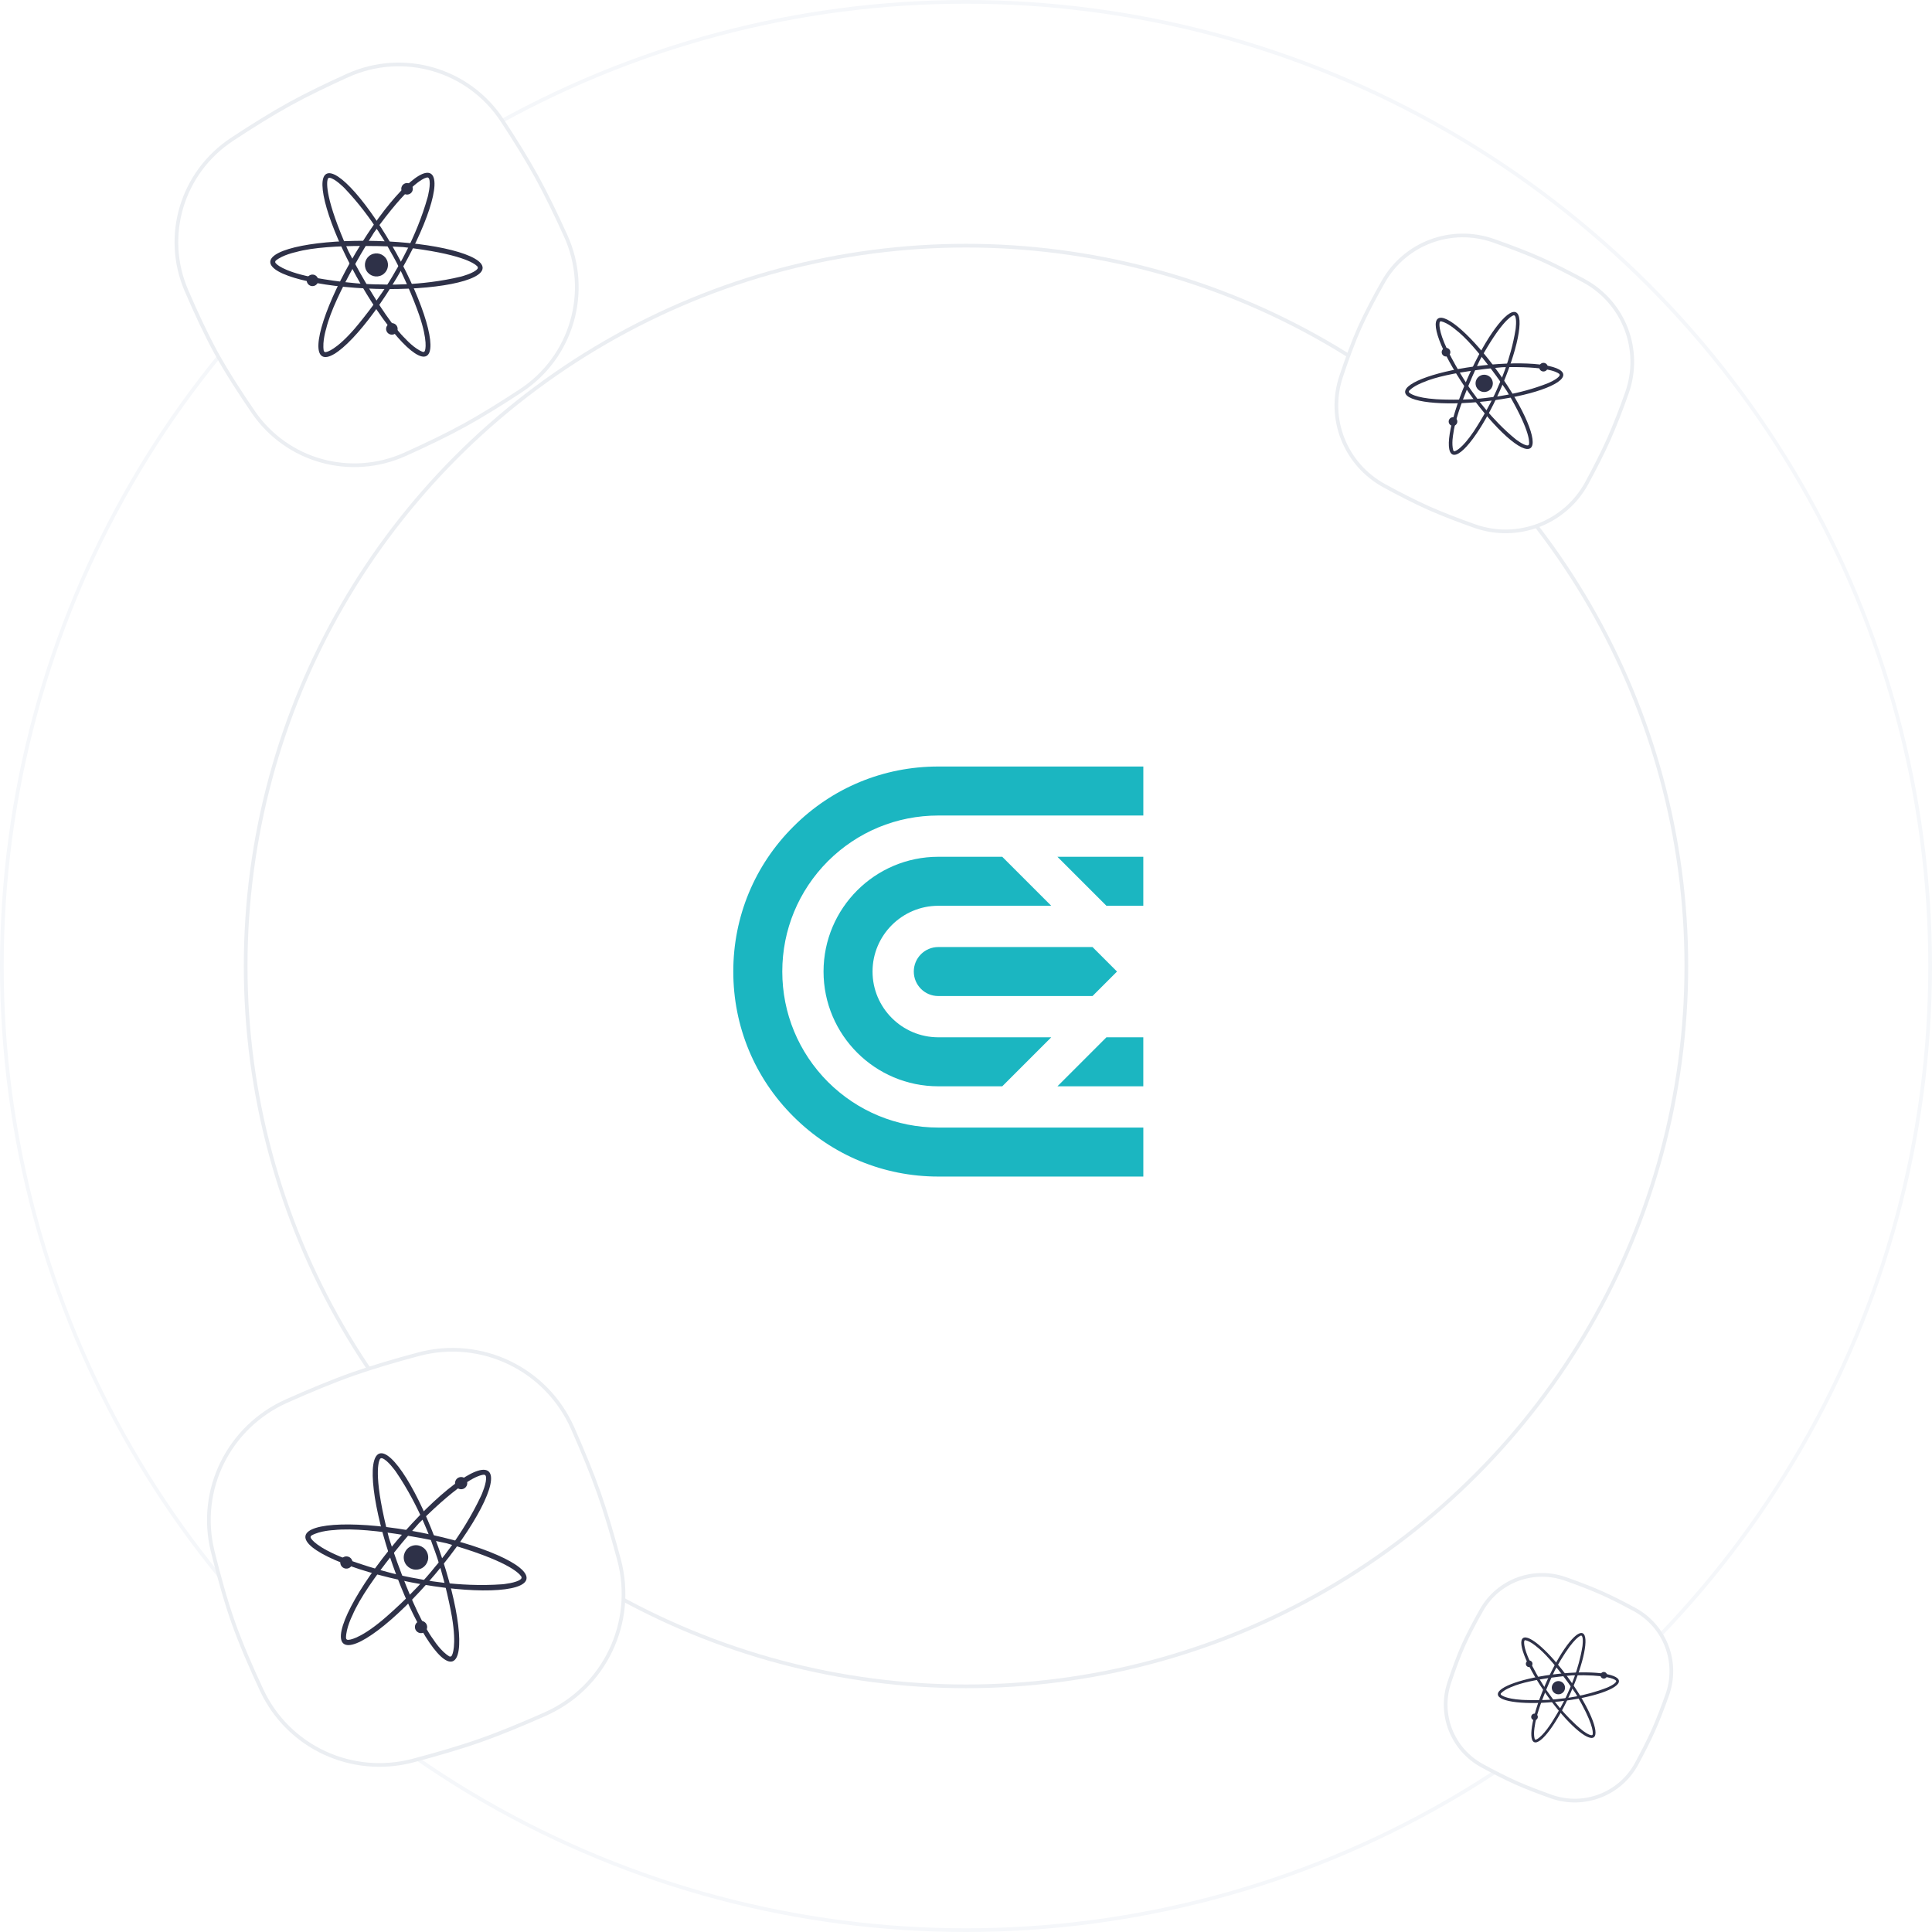 <svg width="523" height="523" viewBox="0 0 523 523" fill="none" xmlns="http://www.w3.org/2000/svg">
  <g clip-path="url(#clip0_2802_16163)">
    <circle cx="261.5" cy="261.5" r="195" stroke="#EBEEF2"/>
    <circle cx="261.5" cy="261.5" r="261" stroke="#F5F7FA"/>
    <g filter="url(#filter0_d_2802_16163)">
      <circle cx="261.5" cy="261.5" r="127.5" fill="white"/>
    </g>
    <path d="M254.001 269.633H295.748L302.38 263.001L295.748 256.369H254.001C250.336 256.369 247.369 259.336 247.369 263.001C247.369 266.666 250.336 269.633 254.001 269.633Z" fill="#1BB6C1"/>
    <path d="M254.002 231.934C236.863 231.934 222.936 245.861 222.936 263C222.936 280.139 236.863 294.066 254.002 294.066H271.315L284.579 280.802H254.002C244.194 280.802 236.2 272.809 236.2 263C236.2 253.192 244.194 245.198 254.002 245.198H284.579L271.315 231.934H254.002Z" fill="#1BB6C1"/>
    <path d="M309.497 294.067V280.802H299.514L286.249 294.067H309.497Z" fill="#1BB6C1"/>
    <path d="M214.77 223.765C204.263 234.237 198.504 248.164 198.504 262.999C198.504 277.834 204.263 291.761 214.77 302.233C225.242 312.705 239.204 318.499 254.004 318.499H309.504V305.235H254.004C242.729 305.235 232.118 300.837 224.125 292.878C216.166 284.885 211.768 274.274 211.768 262.999C211.768 251.724 216.166 241.113 224.125 233.12C232.118 225.161 242.729 220.763 254.004 220.763H309.504V207.499H254.004C239.169 207.499 225.242 213.258 214.77 223.765Z" fill="#1BB6C1"/>
    <path d="M299.514 245.198H309.497V231.934H286.249L299.514 245.198Z" fill="#1BB6C1"/>
    <path d="M62.837 37.703C68.119 34.221 73.605 30.789 78.43 28.135C83.032 25.604 88.553 22.945 94.059 20.452C109.173 13.607 126.896 18.776 135.988 32.656C139.373 37.824 142.691 43.155 145.279 47.861C147.859 52.552 150.575 58.188 153.12 63.796C159.987 78.932 154.83 96.694 140.931 105.809C135.757 109.201 130.433 112.519 125.761 115.089C121.005 117.705 115.301 120.438 109.662 122.976C94.934 129.605 77.679 124.847 68.558 111.524C64.88 106.153 61.265 100.536 58.533 95.57C55.811 90.62 53.013 84.581 50.452 78.617C44.072 63.754 49.326 46.606 62.837 37.703Z" fill="white" stroke="#EBEEF2"/>
    <path d="M88.353 47.072C85.329 48.735 88.945 61.118 96.43 74.728C103.916 88.338 112.436 98.023 115.46 96.359C118.484 94.696 114.868 82.314 107.383 68.704C99.897 55.094 91.377 45.409 88.353 47.072ZM115.073 94.76C114.982 95.414 114.445 95.257 114.445 95.257C112.159 94.399 109.805 91.767 109.805 91.767C103.031 85.22 94.299 67.97 94.299 67.97C88.051 53.898 88.388 49.577 88.708 48.482C88.741 48.371 88.812 48.274 88.909 48.211C89.007 48.147 89.123 48.119 89.239 48.133C90.67 48.301 93.218 50.892 93.218 50.892C100.995 59 105.675 68.057 105.675 68.057C110.18 75.7 113.456 85.227 113.456 85.227C115.932 92.475 115.073 94.76 115.073 94.76Z" fill="#2E3148"/>
    <path d="M116.618 47.014C113.568 45.116 104.512 54.636 96.382 68.282C88.253 81.928 84.148 94.52 87.195 96.418C90.243 98.316 99.301 88.796 107.43 75.15C115.559 61.504 119.665 48.912 116.618 47.014ZM88.407 95.26C87.776 95.508 87.636 94.939 87.636 94.939C87.202 92.439 88.297 88.981 88.297 88.981C90.552 79.546 101.245 62.938 101.245 62.938C110.422 50.183 114.421 48.309 115.551 48.045C115.667 48.018 115.79 48.034 115.898 48.09C116.005 48.146 116.09 48.238 116.138 48.35C116.742 49.728 115.776 53.344 115.776 53.344C112.672 64.476 107.108 73.283 107.108 73.283C102.703 81.218 95.991 88.988 95.991 88.988C90.875 94.884 88.407 95.26 88.407 95.26Z" fill="#2E3148"/>
    <path d="M130.649 72.536C130.707 68.96 117.883 65.692 102.013 65.234C86.142 64.776 73.218 67.315 73.163 70.896C73.109 74.476 85.929 77.74 101.805 78.195C117.682 78.65 130.595 76.117 130.649 72.536ZM74.772 71.38C74.237 70.955 74.65 70.554 74.65 70.554C76.57 68.963 80.1 68.241 80.1 68.241C89.345 65.625 109.084 66.877 109.084 66.877C124.742 68.679 128.407 71.251 129.215 72.108C129.298 72.196 129.347 72.311 129.355 72.431C129.363 72.552 129.328 72.67 129.257 72.766C128.382 73.958 124.791 74.874 124.791 74.874C113.647 77.568 103.237 77 103.237 77C94.174 77.019 84.061 74.942 84.061 74.942C76.368 73.349 74.776 71.384 74.776 71.384L74.772 71.38Z" fill="#2E3148"/>
    <path d="M103.412 74.454C104.925 73.622 105.476 71.722 104.645 70.21C103.813 68.698 101.913 68.146 100.4 68.978C98.888 69.809 98.337 71.709 99.168 73.222C100 74.734 101.9 75.286 103.412 74.454Z" fill="#2E3148"/>
    <path d="M110.943 52.48C111.699 52.064 111.975 51.114 111.559 50.358C111.143 49.602 110.193 49.326 109.437 49.742C108.681 50.158 108.405 51.108 108.821 51.864C109.237 52.62 110.187 52.896 110.943 52.48Z" fill="#2E3148"/>
    <path d="M85.341 77.26C86.097 76.845 86.372 75.894 85.957 75.138C85.541 74.382 84.591 74.106 83.835 74.522C83.078 74.938 82.802 75.888 83.218 76.644C83.634 77.4 84.584 77.676 85.341 77.26Z" fill="#2E3148"/>
    <path d="M106.835 90.404C107.591 89.988 107.867 89.038 107.451 88.282C107.035 87.526 106.085 87.25 105.329 87.666C104.573 88.082 104.297 89.032 104.713 89.788C105.129 90.544 106.079 90.82 106.835 90.404Z" fill="#2E3148"/>
    <path d="M77.618 379.249C83.745 376.522 90.077 373.881 95.583 371.94C100.834 370.089 107.069 368.263 113.259 366.608C130.263 362.06 147.918 370.538 155.031 386.64C157.678 392.631 160.226 398.781 162.119 404.152C164.006 409.505 165.872 415.869 167.563 422.175C172.13 439.206 163.657 456.903 147.531 464.037C141.533 466.691 135.39 469.24 130.059 471.119C124.632 473.032 118.193 474.904 111.856 476.583C95.294 480.972 78.057 473.005 70.816 457.481C67.899 451.227 65.089 444.727 63.092 439.059C61.1 433.41 59.218 426.609 57.572 419.929C53.467 403.267 61.935 386.229 77.618 379.249Z" fill="white" stroke="#EBEEF2"/>
    <path d="M102.694 393.489C99.244 394.705 100.883 408.28 106.357 423.808C111.831 439.336 119.066 450.938 122.517 449.722C125.967 448.506 124.327 434.931 118.854 419.403C113.38 403.875 106.144 392.272 102.694 393.489ZM122.389 447.982C122.181 448.651 121.646 448.393 121.646 448.393C119.404 447.101 117.397 443.941 117.397 443.941C111.446 435.923 105.298 416.372 105.298 416.372C101.198 400.575 102.298 396.114 102.822 395.025C102.875 394.914 102.967 394.826 103.079 394.776C103.192 394.726 103.318 394.717 103.437 394.752C104.905 395.174 107.121 398.325 107.121 398.325C113.852 408.15 117.18 418.431 117.18 418.431C120.568 427.203 122.347 437.733 122.347 437.733C123.682 445.741 122.389 447.982 122.389 447.982Z" fill="#2E3148"/>
    <path d="M132.263 398.318C129.403 395.805 118.285 404.195 107.423 417.059C96.561 429.924 90.089 442.382 92.948 444.894C95.806 447.406 106.926 439.017 117.788 426.152C128.65 413.288 135.121 400.829 132.263 398.318ZM94.415 443.892C93.712 444.043 93.665 443.424 93.665 443.424C93.643 440.734 95.386 437.307 95.386 437.307C99.377 427.83 113.432 412.311 113.432 412.311C125.236 400.56 129.742 399.291 130.969 399.211C131.096 399.203 131.222 399.241 131.324 399.318C131.427 399.395 131.5 399.506 131.531 399.632C131.924 401.177 130.288 404.792 130.288 404.792C125.116 415.896 117.775 424.144 117.775 424.144C111.795 431.68 103.431 438.646 103.431 438.646C97.061 443.926 94.415 443.892 94.415 443.892Z" fill="#2E3148"/>
    <path d="M142.523 427.435C143.202 423.706 130.356 418.07 113.838 414.845C97.32 411.62 83.364 412.041 82.688 415.776C82.012 419.511 94.854 425.141 111.379 428.364C127.904 431.586 141.846 431.17 142.523 427.435ZM84.286 416.561C83.801 416.023 84.302 415.676 84.302 415.676C86.585 414.343 90.401 414.199 90.401 414.199C100.522 413.063 120.948 417.786 120.948 417.786C137.012 422.38 140.4 425.703 141.097 426.74C141.168 426.846 141.2 426.974 141.187 427.102C141.175 427.229 141.118 427.347 141.027 427.435C139.906 428.53 135.991 428.867 135.991 428.867C123.871 429.757 113.083 427.362 113.083 427.362C103.602 425.814 93.385 421.892 93.385 421.892C85.615 418.895 84.291 416.565 84.291 416.565L84.286 416.561Z" fill="#2E3148"/>
    <path d="M113.707 424.73C115.432 424.121 116.338 422.23 115.729 420.504C115.121 418.779 113.23 417.873 111.504 418.481C109.779 419.09 108.873 420.981 109.481 422.707C110.09 424.432 111.981 425.338 113.707 424.73Z" fill="#2E3148"/>
    <path d="M125.383 403.052C126.246 402.748 126.698 401.802 126.394 400.94C126.09 400.077 125.144 399.624 124.282 399.928C123.419 400.232 122.966 401.178 123.27 402.041C123.574 402.903 124.52 403.356 125.383 403.052Z" fill="#2E3148"/>
    <path d="M94.322 424.538C95.184 424.234 95.637 423.288 95.333 422.426C95.029 421.563 94.083 421.11 93.221 421.414C92.358 421.718 91.905 422.664 92.209 423.527C92.513 424.389 93.459 424.842 94.322 424.538Z" fill="#2E3148"/>
    <path d="M114.527 442.002C115.389 441.698 115.842 440.752 115.538 439.889C115.234 439.027 114.288 438.574 113.425 438.878C112.562 439.182 112.11 440.128 112.414 440.99C112.718 441.853 113.664 442.306 114.527 442.002Z" fill="#2E3148"/>
    <path d="M404.344 65.179C408.812 66.754 413.341 68.472 417.105 70.148C420.695 71.747 424.779 73.836 428.759 75.992C439.633 81.883 444.549 94.736 440.404 106.389C438.853 110.748 437.175 115.139 435.54 118.81C433.911 122.47 431.779 126.64 429.585 130.696C423.691 141.594 410.821 146.534 399.145 142.388C394.779 140.837 390.391 139.163 386.747 137.54C383.036 135.888 378.826 133.724 374.759 131.509C364.186 125.75 359.238 113.361 363.039 101.943C364.579 97.317 366.292 92.62 368.017 88.747C369.736 84.886 372.07 80.485 374.469 76.258C380.42 65.774 392.968 61.167 404.344 65.179Z" fill="white" stroke="#EBEEF2"/>
    <path d="M410.348 84.531C407.986 83.479 402.234 91.244 397.501 101.874C392.768 112.505 390.847 121.975 393.209 123.027C395.571 124.078 401.323 116.313 406.056 105.683C410.789 95.053 412.71 85.582 410.348 84.531ZM393.988 122.071C393.557 122.313 393.407 121.921 393.407 121.921C392.884 120.169 393.389 117.572 393.389 117.572C394.228 110.565 400.569 97.543 400.569 97.543C406.138 87.442 408.869 85.686 409.667 85.381C409.749 85.351 409.839 85.35 409.921 85.379C410.003 85.407 410.072 85.465 410.116 85.54C410.664 86.47 410.272 89.164 410.272 89.164C408.954 97.477 405.669 104.371 405.669 104.371C403.147 110.52 398.945 116.79 398.945 116.79C395.741 121.549 393.988 122.071 393.988 122.071Z" fill="#2E3148"/>
    <path d="M423.182 101.373C422.934 98.693 413.151 97.6 401.326 98.927C389.501 100.255 380.128 103.507 380.375 106.185C380.622 108.863 390.405 109.958 402.23 108.63C414.055 107.303 423.429 104.05 423.182 101.373ZM381.615 106.384C381.181 106.119 381.457 105.779 381.457 105.779C382.753 104.387 385.312 103.475 385.312 103.475C391.964 100.548 406.718 99.409 406.718 99.409C418.485 99.11 421.414 100.648 422.083 101.203C422.152 101.26 422.198 101.341 422.213 101.43C422.229 101.52 422.212 101.612 422.167 101.692C421.618 102.676 419.023 103.737 419.023 103.737C410.974 106.925 403.199 107.593 403.199 107.593C396.469 108.557 388.792 108.07 388.792 108.07C382.956 107.686 381.615 106.384 381.615 106.384Z" fill="#2E3148"/>
    <path d="M414.304 121.304C416.465 119.719 412.608 110.586 405.695 100.907C398.782 91.228 391.414 84.665 389.252 86.254C387.091 87.843 390.948 96.971 397.866 106.652C404.784 116.333 412.143 122.892 414.304 121.304ZM389.691 87.433C389.703 86.921 390.129 86.986 390.129 86.986C391.949 87.412 393.978 89.191 393.978 89.191C399.725 93.524 407.916 105.871 407.916 105.871C413.931 116.032 414.056 119.383 413.91 120.254C413.895 120.343 413.849 120.425 413.781 120.484C413.713 120.543 413.626 120.576 413.536 120.577C412.429 120.594 410.256 118.866 410.256 118.866C403.602 113.435 399.227 106.965 399.227 106.965C395.112 101.566 391.772 94.59 391.772 94.59C389.239 89.277 389.691 87.438 389.691 87.438L389.691 87.433Z" fill="#2E3148"/>
    <path d="M400.826 105.917C402.007 106.443 403.391 105.912 403.917 104.731C404.443 103.55 403.912 102.166 402.731 101.64C401.549 101.114 400.166 101.645 399.64 102.826C399.114 104.008 399.645 105.391 400.826 105.917Z" fill="#2E3148"/>
    <path d="M417.35 100.461C417.94 100.724 418.632 100.458 418.895 99.868C419.158 99.277 418.892 98.585 418.302 98.323C417.711 98.059 417.019 98.325 416.756 98.916C416.494 99.506 416.759 100.198 417.35 100.461Z" fill="#2E3148"/>
    <path d="M390.968 96.403C391.558 96.666 392.25 96.4 392.513 95.81C392.776 95.219 392.511 94.527 391.92 94.264C391.329 94.001 390.638 94.267 390.375 94.858C390.112 95.448 390.377 96.14 390.968 96.403Z" fill="#2E3148"/>
    <path d="M392.857 115.182C393.448 115.445 394.14 115.18 394.403 114.589C394.666 113.999 394.4 113.307 393.809 113.044C393.219 112.781 392.527 113.046 392.264 113.637C392.001 114.227 392.266 114.919 392.857 115.182Z" fill="#2E3148"/>
    <path d="M423.79 427.421C427.21 428.627 430.675 429.941 433.553 431.223C436.298 432.445 439.422 434.043 442.468 435.693C450.743 440.176 454.484 449.956 451.329 458.824C450.142 462.161 448.859 465.52 447.609 468.327C446.363 471.125 444.732 474.315 443.053 477.42C438.568 485.713 428.773 489.473 419.888 486.317C416.546 485.13 413.19 483.85 410.403 482.609C407.567 481.346 404.346 479.69 401.233 477.995C393.187 473.612 389.422 464.185 392.315 455.496C393.493 451.957 394.804 448.364 396.122 445.404C397.436 442.452 399.221 439.087 401.057 435.852C405.585 427.874 415.134 424.368 423.79 427.421Z" fill="white" stroke="#EBEEF2"/>
    <path d="M428.427 442.128C426.618 441.323 422.214 447.268 418.59 455.407C414.966 463.547 413.495 470.798 415.304 471.603C417.112 472.408 421.516 466.463 425.14 458.324C428.764 450.184 430.235 442.933 428.427 442.128ZM415.9 470.872C415.57 471.057 415.456 470.757 415.456 470.757C415.055 469.415 415.442 467.427 415.442 467.427C416.084 462.062 420.939 452.091 420.939 452.091C425.203 444.356 427.295 443.012 427.906 442.779C427.968 442.755 428.037 442.755 428.1 442.777C428.162 442.799 428.215 442.843 428.249 442.9C428.669 443.613 428.368 445.675 428.368 445.675C427.36 452.04 424.844 457.319 424.844 457.319C422.913 462.027 419.696 466.828 419.696 466.828C417.242 470.472 415.9 470.872 415.9 470.872Z" fill="#2E3148"/>
    <path d="M438.253 455.023C438.063 452.972 430.573 452.134 421.519 453.151C412.465 454.167 405.288 456.657 405.477 458.708C405.666 460.758 413.157 461.597 422.211 460.58C431.265 459.563 438.442 457.073 438.253 455.023ZM406.426 458.86C406.094 458.658 406.306 458.397 406.306 458.397C407.298 457.331 409.258 456.633 409.258 456.633C414.351 454.392 425.647 453.52 425.647 453.52C434.657 453.291 436.9 454.468 437.412 454.893C437.465 454.937 437.5 454.999 437.512 455.067C437.524 455.136 437.511 455.207 437.476 455.267C437.056 456.021 435.069 456.833 435.069 456.833C428.906 459.274 422.953 459.786 422.953 459.786C417.8 460.524 411.922 460.151 411.922 460.151C407.454 459.857 406.426 458.86 406.426 458.86Z" fill="#2E3148"/>
    <path d="M431.456 470.284C433.11 469.07 430.157 462.078 424.864 454.667C419.571 447.256 413.929 442.23 412.274 443.447C410.619 444.663 413.573 451.653 418.87 459.066C424.166 466.478 429.801 471.5 431.456 470.284ZM412.61 444.35C412.62 443.958 412.946 444.008 412.946 444.008C414.339 444.333 415.893 445.696 415.893 445.696C420.293 449.014 426.565 458.467 426.565 458.467C431.17 466.247 431.266 468.813 431.154 469.48C431.143 469.549 431.108 469.611 431.055 469.656C431.003 469.701 430.937 469.726 430.868 469.727C430.021 469.741 428.356 468.417 428.356 468.417C423.262 464.259 419.912 459.305 419.912 459.305C416.761 455.171 414.204 449.829 414.204 449.829C412.264 445.762 412.611 444.353 412.611 444.353L412.61 444.35Z" fill="#2E3148"/>
    <path d="M421.136 458.503C422.041 458.906 423.1 458.499 423.503 457.594C423.905 456.69 423.499 455.631 422.594 455.228C421.69 454.825 420.63 455.232 420.228 456.136C419.825 457.041 420.232 458.1 421.136 458.503Z" fill="#2E3148"/>
    <path d="M433.788 454.325C434.24 454.527 434.77 454.323 434.971 453.871C435.173 453.419 434.969 452.889 434.517 452.688C434.065 452.486 433.535 452.69 433.334 453.142C433.132 453.594 433.336 454.124 433.788 454.325Z" fill="#2E3148"/>
    <path d="M413.588 451.218C414.04 451.419 414.57 451.216 414.771 450.764C414.973 450.312 414.769 449.782 414.317 449.58C413.865 449.379 413.335 449.582 413.134 450.035C412.932 450.487 413.136 451.017 413.588 451.218Z" fill="#2E3148"/>
    <path d="M415.034 465.597C415.487 465.798 416.016 465.595 416.218 465.143C416.419 464.691 416.216 464.161 415.763 463.959C415.311 463.758 414.782 463.961 414.58 464.414C414.379 464.866 414.582 465.395 415.034 465.597Z" fill="#2E3148"/>
  </g>
  <defs>
    <filter id="filter0_d_2802_16163" x="54" y="86" width="415" height="415" filterUnits="userSpaceOnUse" color-interpolation-filters="sRGB">
      <feFlood flood-opacity="0" result="BackgroundImageFix"/>
      <feColorMatrix in="SourceAlpha" type="matrix" values="0 0 0 0 0 0 0 0 0 0 0 0 0 0 0 0 0 0 127 0" result="hardAlpha"/>
      <feOffset dy="32"/>
      <feGaussianBlur stdDeviation="40"/>
      <feColorMatrix type="matrix" values="0 0 0 0 0.149 0 0 0 0 0.216 0 0 0 0 0.298 0 0 0 0.05 0"/>
      <feBlend mode="normal" in2="BackgroundImageFix" result="effect1_dropShadow_2802_16163"/>
      <feBlend mode="normal" in="SourceGraphic" in2="effect1_dropShadow_2802_16163" result="shape"/>
    </filter>
    <clipPath id="clip0_2802_16163">
      <rect width="523" height="523" fill="white"/>
    </clipPath>
  </defs>
</svg>
